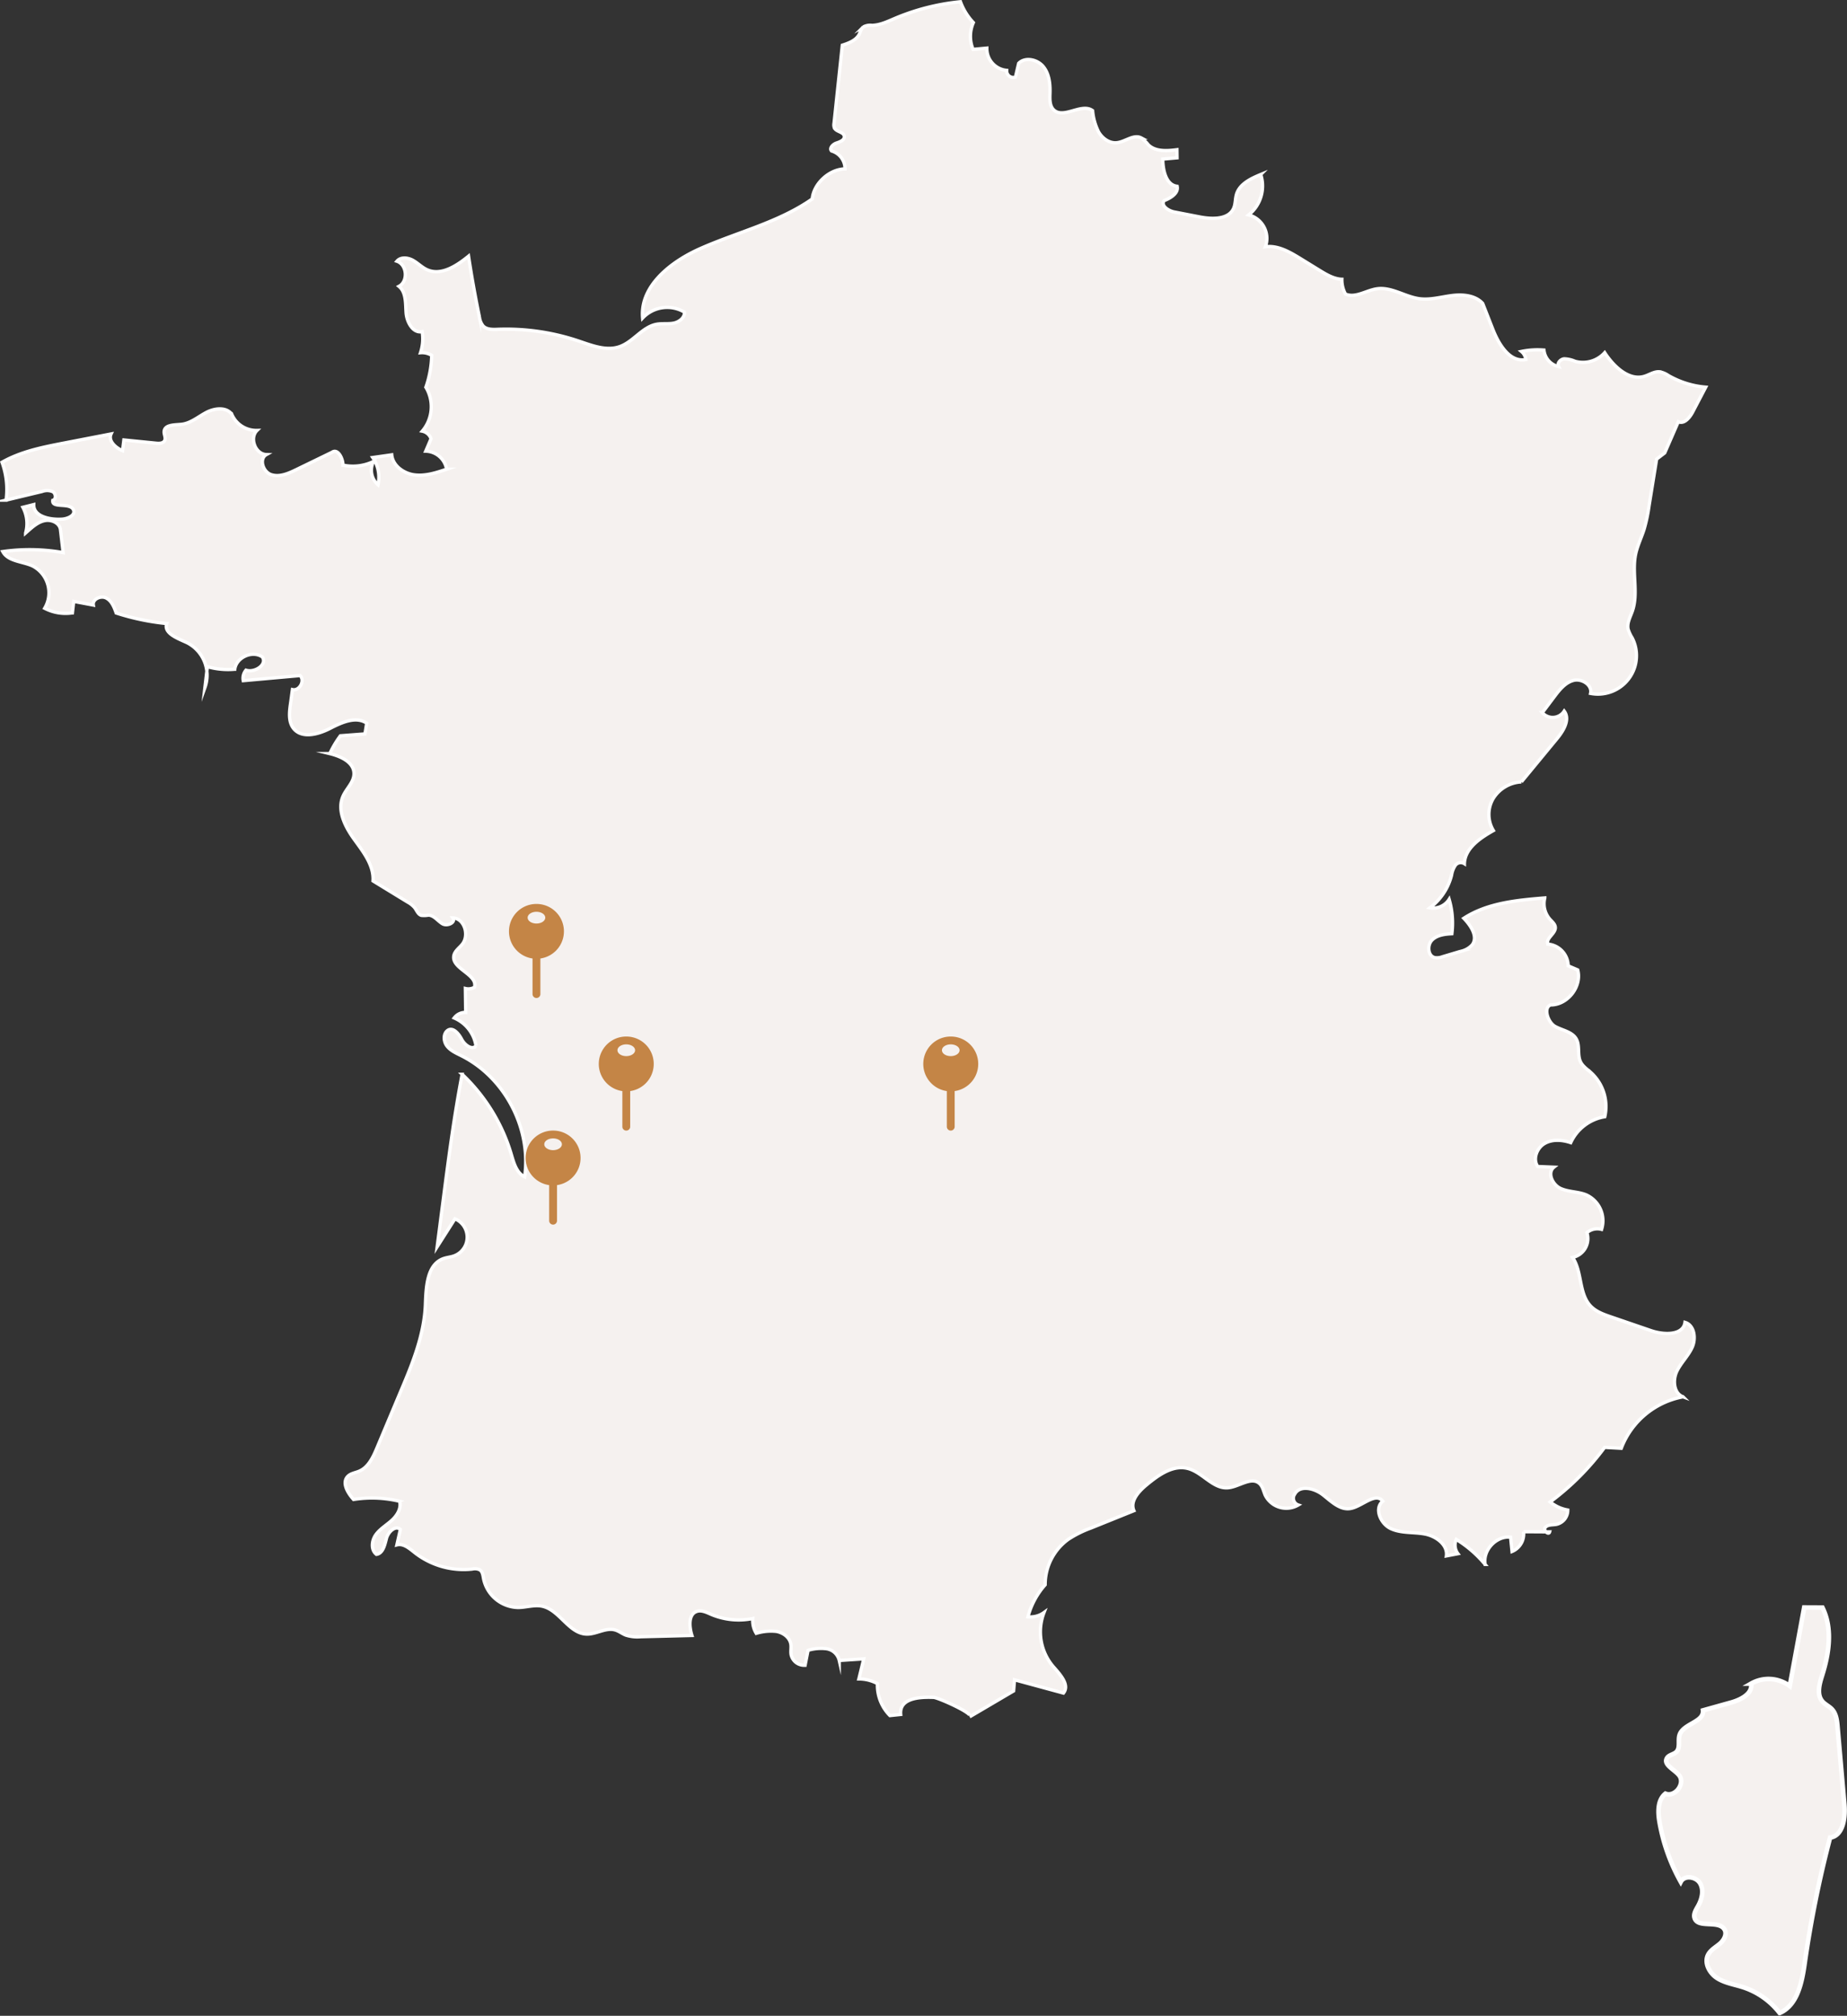 <svg xmlns="http://www.w3.org/2000/svg" width="555.272" height="606.08" viewBox="0 0 555.272 606.08">
  <rect x="0" y="0" width="555.272" height="606.08" fill="#333333" stroke="none"/>
  <g id="Groupe_25866" data-name="Groupe 25866" transform="translate(-389.385 -1401.771)">
    <g id="Groupe_25860" data-name="Groupe 25860" transform="translate(282.577 1330.855)">
      <path id="Tracé_35081" data-name="Tracé 35081" d="M194.729,278.25c2.109.5,3.862-2.725,2.293-4.22l-17.082,1.534a3.752,3.752,0,0,1,.809-3.147c2.648.859,6.5-1.695,4.923-3.989-2.989-2.043-7.812.111-8.287,3.7a22.463,22.463,0,0,1-8.232-.778l-.737,6.292a10.964,10.964,0,0,0-5.426-13.514c-2.811-1.287-7.06-2.813-6.051-5.736a71.911,71.911,0,0,1-15.2-3.171c-.61-1.733-1.349-3.621-2.972-4.481s-4.222.295-3.9,2.1l-5.9-1.107-.389,3.446a13.56,13.56,0,0,1-8.341-1.38,9.084,9.084,0,0,0-3.586-12.694c-3.107-1.443-7.392-1.336-9.012-4.353a58.024,58.024,0,0,1,18.152.308l-.83-7.054c-.378-1.946-2.75-2.948-4.694-2.559s-3.526,1.751-5.012,3.063l-.746.659a10.409,10.409,0,0,0-.82-7.723l3.262-.821c-.1,3.592,4.859,4.6,8.446,4.39,1.748-.1,4.151-1.139,3.508-2.767-.94-2.387-6.611-.35-6.23-2.887,1.077-.258.976-2.022.032-2.6a4.3,4.3,0,0,0-3.23-.08l-10.837,2.6a23.883,23.883,0,0,0-1.222-11.379c5.7-3.25,12.279-4.544,18.724-5.791l14.067-2.721c-.962,2.067,1.343,4.147,3.442,5.037q.2-1.616.4-3.231l9.694.972c.952.1,2.143.067,2.569-.789s-.264-1.851-.158-2.794c.226-2.026,3.144-1.886,5.173-2.092,2.778-.282,5.032-2.268,7.5-3.571s6-1.714,7.655.536a8.035,8.035,0,0,0,7.6,4.874c-2.364,2.3-.482,7.155,2.814,7.26-2.288,1.273-1.035,5.213,1.451,6.035s5.147-.349,7.5-1.493l10.78-5.237c1.717-1.222,3.273,1.767,3.3,3.873a14.4,14.4,0,0,0,9.162-1.1,5.811,5.811,0,0,0,1.362,7.007,10.473,10.473,0,0,0-1.587-8.2l5.707-.811c.327,3.275,3.6,5.622,6.865,6.032s6.516-.653,9.635-1.7a6.53,6.53,0,0,0-6.272-5.434q.8-1.869,1.594-3.738a3.534,3.534,0,0,0-2.641-2.275,11.334,11.334,0,0,0,1.087-13.2,31.293,31.293,0,0,0,1.755-9.585,5.581,5.581,0,0,0-3.366-.8,13.341,13.341,0,0,0,.5-6.347c-2.766.6-4.639-2.854-4.838-5.678s.041-6.144-2.149-7.936c2.841-1.487,2.435-6.538-.608-7.552,1.107-1.336,3.266-1.125,4.783-.284s2.746,2.163,4.333,2.865c4.208,1.861,8.844-1.2,12.421-4.1q1.391,9.2,3.275,18.314a5.257,5.257,0,0,0,1.11,2.678c1.063,1.1,2.8,1.067,4.331,1.007a68.223,68.223,0,0,1,24.313,3.5c4.038,1.357,8.389,3.109,12.407,1.7,4.109-1.445,6.789-5.914,11.069-6.72,1.677-.315,3.424-.018,5.1-.334s3.414-1.612,3.3-3.314a10.145,10.145,0,0,0-12.573,1.768c-.864-9.613,8.444-16.924,17.263-20.844,11.267-5.006,23.635-7.876,33.728-14.957.43-4.663,5.171-8.963,9.854-9.031A5.577,5.577,0,0,0,356.8,116.3c-.769-.828.435-2.047,1.511-2.391s2.494-.926,2.318-2.043c-.208-1.326-2.4-1.282-2.976-2.5a2.581,2.581,0,0,1-.105-1.379l2.49-23.472c1.973-.647,4.137-1.452,5.085-3.3.389-.758.567-1.681,1.242-2.2a4.286,4.286,0,0,1,2.586-.472c2.4-.057,4.642-1.134,6.854-2.074a67.207,67.207,0,0,1,19.747-5.025,18.325,18.325,0,0,0,3.885,6.267,10.187,10.187,0,0,0-.089,8.052l4.137-.385a6.581,6.581,0,0,0,5.961,6.7,2.007,2.007,0,0,0,2.635,2.034l.978-4.167c1.98-1.986,5.621-1.183,7.4.988s2.1,5.177,2.011,7.981c-.055,1.781-.151,3.82,1.139,5.049,2.953,2.813,8.4-2.22,11.671.221a17.729,17.729,0,0,0,1.8,6.389c1.119,1.925,3.2,3.46,5.421,3.259,2.58-.234,5.126-2.668,7.409-1.443a11.279,11.279,0,0,1,2.157,2.1c2.17,2.07,5.59,1.823,8.566,1.441q.017,1.216.035,2.433l-4.3.385c.058,3.385.969,7.781,4.33,8.18.471,2.063-1.914,3.532-3.889,4.291-1.163,1.434,1.2,3.079,3.007,3.43l7.654,1.484c3.763.73,8.742.864,10.24-2.665.549-1.292.425-2.772.824-4.118.924-3.122,4.283-4.73,7.294-5.969a11.14,11.14,0,0,1-3.642,12.154,7.293,7.293,0,0,1,5.037,9.575c3.751-.5,7.312,1.565,10.533,3.547l5.69,3.5c2.1,1.29,4.313,2.619,6.772,2.733a9.035,9.035,0,0,0,1.081,4.443c3.022,1.294,6.266-1.145,9.523-1.594,4.374-.6,8.409,2.442,12.789,3,3.26.414,6.512-.569,9.772-.972s6.966-.059,9.171,2.377l3.084,7.846c1.783,4.534,5.117,9.983,9.893,9.025a3.767,3.767,0,0,0-1.336-2.428,24.109,24.109,0,0,1,6.78-.415,5.649,5.649,0,0,0,4.4,4.954c-.547-.987.54-2.208,1.663-2.327a8.665,8.665,0,0,1,3.276.744,8.8,8.8,0,0,0,8.922-2.591c2.619,4.023,7.1,8.4,11.743,7.159,1.63-.435,3.133-1.592,4.809-1.4a7.036,7.036,0,0,1,2.6,1.113,27.067,27.067,0,0,0,11.216,3.5l-3.917,7.478c-.894,1.707-2.568,3.713-4.321,2.913l-4.084,9.37-2.437,1.865-2.28,14.1a49.107,49.107,0,0,1-1.49,7.022c-.8,2.529-2.011,4.933-2.549,7.531-1.163,5.619.914,11.68-.985,17.095-.616,1.757-1.654,3.532-1.271,5.355a10.547,10.547,0,0,0,1.2,2.6A11.589,11.589,0,0,1,584.987,279.4c.588-2.5-2.6-4.541-5.087-3.92s-4.23,2.808-5.773,4.862l-3.645,4.849a4.118,4.118,0,0,0,6.581-.468c1.843,2.447-.162,5.852-2.109,8.216l-10.767,13.066a10.632,10.632,0,0,0-8.439,4.958,9.386,9.386,0,0,0,.028,9.672c-4.028,2.271-8.564,5.337-8.719,9.958a2.039,2.039,0,0,0-2.774.564,7.6,7.6,0,0,0-1.095,2.945,17.676,17.676,0,0,1-6.494,9.749,5.658,5.658,0,0,0,5.777-2.542,25.455,25.455,0,0,1,.818,10.338c-2.154.123-4.507.4-6,1.956s-1.213,4.778.893,5.245a4.648,4.648,0,0,0,2.3-.279l5.32-1.586a6.592,6.592,0,0,0,3.617-2c1.807-2.454-.425-5.782-2.544-7.973,7.1-4.609,15.919-5.43,24.351-6.121a7.047,7.047,0,0,0,1.563,6.434c.667.736,1.549,1.441,1.6,2.433.1,1.913-2.961,3.257-2.217,5.023a6.688,6.688,0,0,1,6.094,6.533l2.859,1.226c1.32,4.952-3.015,10.554-8.14,10.518-2.335.86-.8,5.317,1.393,6.5s5.071,1.568,6.307,3.727c1.17,2.04.261,4.754,1.284,6.872.664,1.375,2.019,2.251,3.159,3.268a13.793,13.793,0,0,1,4.135,13.245,13.739,13.739,0,0,0-10.24,7.8c-2.562-.861-5.522-1.1-7.861.26s-3.6,4.7-2.059,6.915l4.869.2c-2.093,1.672-.437,5.279,2,6.393s5.3.915,7.771,1.958a8.543,8.543,0,0,1,4.553,10.351,4.843,4.843,0,0,0-4.408.98,5.787,5.787,0,0,1-4.307,7.452c2.967,4.376,1.793,10.9,5.485,14.682,1.616,1.656,3.892,2.459,6.082,3.209L603.2,471c3.8,1.3,9.618,1.485,10.176-2.5,2.807.828,3.374,4.751,2.194,7.429s-3.458,4.745-4.692,7.4-.844,6.559,1.908,7.555a24.651,24.651,0,0,0-18.567,15.477l-5.007-.272A78.356,78.356,0,0,1,572.838,522.5a11.373,11.373,0,0,0,5.291,2.422,4.339,4.339,0,0,1-3.419,4.31c-1.148.215-2.523.016-3.306.883s.989,2.5,1.281,1.374l-7.845-.046a5.7,5.7,0,0,1-3.461,5.943l-.436-4.3c-4.306-.467-8.412,3.928-7.653,8.193a35,35,0,0,0-8.682-7.526,4.27,4.27,0,0,0,.5,4.3l-3.466.666c.461-3.4-3.188-5.99-6.568-6.6s-7.006-.165-10.128-1.6-5.09-6.092-2.426-8.259c-2.21-2.845-6.161,1.58-9.709,2.205-3.149.555-5.79-2.145-8.308-4.115s-6.827-3.039-8.423-.269a2.14,2.14,0,0,0,1.028,3.329,7.078,7.078,0,0,1-9.921-2.929c-.525-1.19-.743-2.587-1.693-3.476-2.441-2.284-6.132.911-9.461,1.225-4.543.427-7.7-4.668-12.124-5.8-4.5-1.156-8.865,2-12.444,4.97-2.378,1.972-5.014,4.9-3.765,7.727l-12.84,5.182a33.088,33.088,0,0,0-6.876,3.417,16.811,16.811,0,0,0-6.967,13.675,23.728,23.728,0,0,0-5.176,9.628,6.967,6.967,0,0,0,4.841-1.293,16.077,16.077,0,0,0,2.8,16.294c2.059,2.33,5,5.521,3.028,7.929l-14.7-3.992-.275,3.35-13.221,7.78c1.531-.9-9.5-5.79-10.811-5.837-3.5-.126-10.4-.09-9.916,5.125l-3.24.339a12.981,12.981,0,0,1-3.756-9.615,11.768,11.768,0,0,0-5.576-1.4l1.467-6.033-7.366.488a4.618,4.618,0,0,0-3.857-3.537,13.547,13.547,0,0,0-5.526.477q-.442,2.245-.885,4.489a4.016,4.016,0,0,1-4.218-3.256c-.161-1.028.1-2.088-.077-3.113-.34-2.018-2.311-3.439-4.324-3.8a15.094,15.094,0,0,0-6.065.572,7.15,7.15,0,0,1-1.034-4.454,21.193,21.193,0,0,1-12.6-1.283c-1.352-.583-2.826-1.324-4.223-.86-2.606.866-2.308,4.618-1.484,7.239l-15.438.382a11.27,11.27,0,0,1-4.46-.49c-1.094-.435-2.042-1.211-3.173-1.539-2.816-.819-5.679,1.326-8.611,1.235-5.386-.169-8.131-7.351-13.415-8.4-2.325-.464-4.7.371-7.071.406A10.828,10.828,0,0,1,252.19,545.6c-.18-.994-.3-2.155-1.146-2.7a3.423,3.423,0,0,0-2.266-.223,23.818,23.818,0,0,1-17.351-4.982c-1.566-1.249-3.359-2.8-5.3-2.293q.521-2.321,1.042-4.641c-1.474-1.367-3.676.768-4.179,2.713s-1.027,4.487-3.015,4.781c-1.727-1.319-1.463-4.117-.2-5.887s3.219-2.891,4.826-4.355,2.942-3.636,2.334-5.723a35.578,35.578,0,0,0-13.839-.545c-1.779-1.95-3.583-5.029-1.752-6.93.887-.92,2.28-1.07,3.455-1.572,2.757-1.177,4.159-4.193,5.319-6.957q4.074-9.705,8.148-19.412c3.149-7.5,6.115-15.517,6.427-23.649.2-5.3.418-12.1,5.416-13.89,1.02-.365,2.125-.442,3.147-.8a5.986,5.986,0,0,0,.332-11.167l-5.351,8.4q.887-6.865,1.774-13.73c1.647-12.748,3.3-25.506,5.733-38.127a54.32,54.32,0,0,1,14.8,24.142c.753,2.573,1.57,5.532,3.988,6.691,2.092-14.447-5.9-29.8-18.94-36.367-1.59-.8-3.31-1.534-4.4-2.94s-1.219-3.757.255-4.755c1.575-1.027,3.295,1.041,4.16,2.711s3.123,3.417,4.3,1.948a11.014,11.014,0,0,0-6.56-8.359,4.118,4.118,0,0,1,3.465-1.657q-.048-3.6-.1-7.209a3.806,3.806,0,0,0,2.737-.357c1.122-3.882-6.948-5.533-6.2-9.5.27-1.432,1.645-2.333,2.553-3.471,2.157-2.7.609-7.77-2.847-7.881.943,1.379-1.707,2.606-3.141,1.75s-2.515-2.538-4.184-2.593a8.117,8.117,0,0,1-2.181.065c-.979-.312-1.349-1.467-1.968-2.287a7.392,7.392,0,0,0-2.135-1.705l-10.4-6.364c.306-4.682-2.943-8.735-5.688-12.54s-5.226-8.724-3.3-13c1.04-2.31,3.3-4.209,3.274-6.742-.034-3.4-3.977-5.19-7.278-5.991a30.862,30.862,0,0,1,3.183-5.357l7.39-.568.527-3.216c-3.235-2.225-7.568-.211-11.062,1.581s-8.347,3.1-10.863.086c-1.647-1.973-1.37-4.862-1-7.406C194.349,281.107,194.513,279.754,194.729,278.25Z" transform="translate(0)" fill="#f5f1ef" stroke="#fff" stroke-miterlimit="10" stroke-width="1" style="mix-blend-mode: multiply;isolation: isolate"/>
      <path id="Tracé_35082" data-name="Tracé 35082" d="M862.526,783.956c.813.96,2.05,1.47,2.907,2.392,1.269,1.366,1.5,3.371,1.659,5.229q1.026,11.672,2.052,23.343c.353,4.009-.309,9.413-4.288,10.022a334.174,334.174,0,0,0-7.65,37.885c-.818,5.747-2.186,12.5-7.5,14.832a22.914,22.914,0,0,0-10.98-7.748c-2.641-.859-5.49-1.258-7.828-2.756s-3.985-4.642-2.66-7.082c.778-1.432,2.335-2.226,3.561-3.3s2.177-2.919,1.29-4.287c-1.853-2.874-8.062-.162-8.979-3.456-.335-1.2.442-2.4,1.055-3.49,1.173-2.083,1.824-4.743.648-6.825s-4.747-2.61-5.843-.485a56.522,56.522,0,0,1-6.4-18.071c-.51-2.98-.568-6.547,1.787-8.442,2.893,1.2,6.092-3.084,4.121-5.518-1.454-1.8-4.839-3.207-3.64-5.182.593-.977,2.023-1.052,2.829-1.862,1.253-1.261.4-3.442.963-5.127,1.13-3.379,7.409-3.81,7.023-7.352l8.476-2.368c2.924-.818,6.557-2.692,5.981-5.674a10.615,10.615,0,0,1,11.625.729l4.347-23.623,5.476.025c3.109,6.247,2.013,13.755-.095,20.407C861.641,778.761,860.769,781.881,862.526,783.956Z" transform="translate(-207.867 -201.514)" fill="#f5f1ef" stroke="#fff" stroke-miterlimit="10" stroke-width="1.385" style="mix-blend-mode: multiply;isolation: isolate"/>
    </g>
    <path id="icons8-map-pin_3_" data-name="icons8-map-pin (3)" d="M16.246,3a8.241,8.241,0,0,0-1.178,16.4v10.7a1.178,1.178,0,1,0,2.356,0V19.4A8.241,8.241,0,0,0,16.246,3Zm0,2.356c1.464,0,2.65.792,2.65,1.767S17.71,8.89,16.246,8.89,13.6,8.1,13.6,7.123,14.782,5.356,16.246,5.356Z" transform="translate(539.416 1738.689)" fill="#c48546"/>
    <path id="icons8-map-pin_3_2" data-name="icons8-map-pin (3)" d="M16.246,3a8.241,8.241,0,0,0-1.178,16.4v10.7a1.178,1.178,0,1,0,2.356,0V19.4A8.241,8.241,0,0,0,16.246,3Zm0,2.356c1.464,0,2.65.792,2.65,1.767S17.71,8.89,16.246,8.89,13.6,8.1,13.6,7.123,14.782,5.356,16.246,5.356Z" transform="translate(561.416 1710.417)" fill="#c48546"/>
    <path id="icons8-map-pin_3_3" data-name="icons8-map-pin (3)" d="M16.246,3a8.241,8.241,0,0,0-1.178,16.4v10.7a1.178,1.178,0,1,0,2.356,0V19.4A8.241,8.241,0,0,0,16.246,3Zm0,2.356c1.464,0,2.65.792,2.65,1.767S17.71,8.89,16.246,8.89,13.6,8.1,13.6,7.123,14.782,5.356,16.246,5.356Z" transform="translate(534.416 1670.553)" fill="#c48546"/>
<!--    <path id="icons8-map-pin_3_4" data-name="icons8-map-pin (3)" d="M16.246,3a8.241,8.241,0,0,0-1.178,16.4v10.7a1.178,1.178,0,1,0,2.356,0V19.4A8.241,8.241,0,0,0,16.246,3Zm0,2.356c1.464,0,2.65.792,2.65,1.767S17.71,8.89,16.246,8.89,13.6,8.1,13.6,7.123,14.782,5.356,16.246,5.356Z" transform="translate(515.416 1656.417)" fill="#c48546"/>-->
    <path id="icons8-map-pin_3_5" data-name="icons8-map-pin (3)" d="M16.246,3a8.241,8.241,0,0,0-1.178,16.4v10.7a1.178,1.178,0,1,0,2.356,0V19.4A8.241,8.241,0,0,0,16.246,3Zm0,2.356c1.464,0,2.65.792,2.65,1.767S17.71,8.89,16.246,8.89,13.6,8.1,13.6,7.123,14.782,5.356,16.246,5.356Z" transform="translate(658.968 1710.417)" fill="#c48546"/>
  </g>
</svg>

